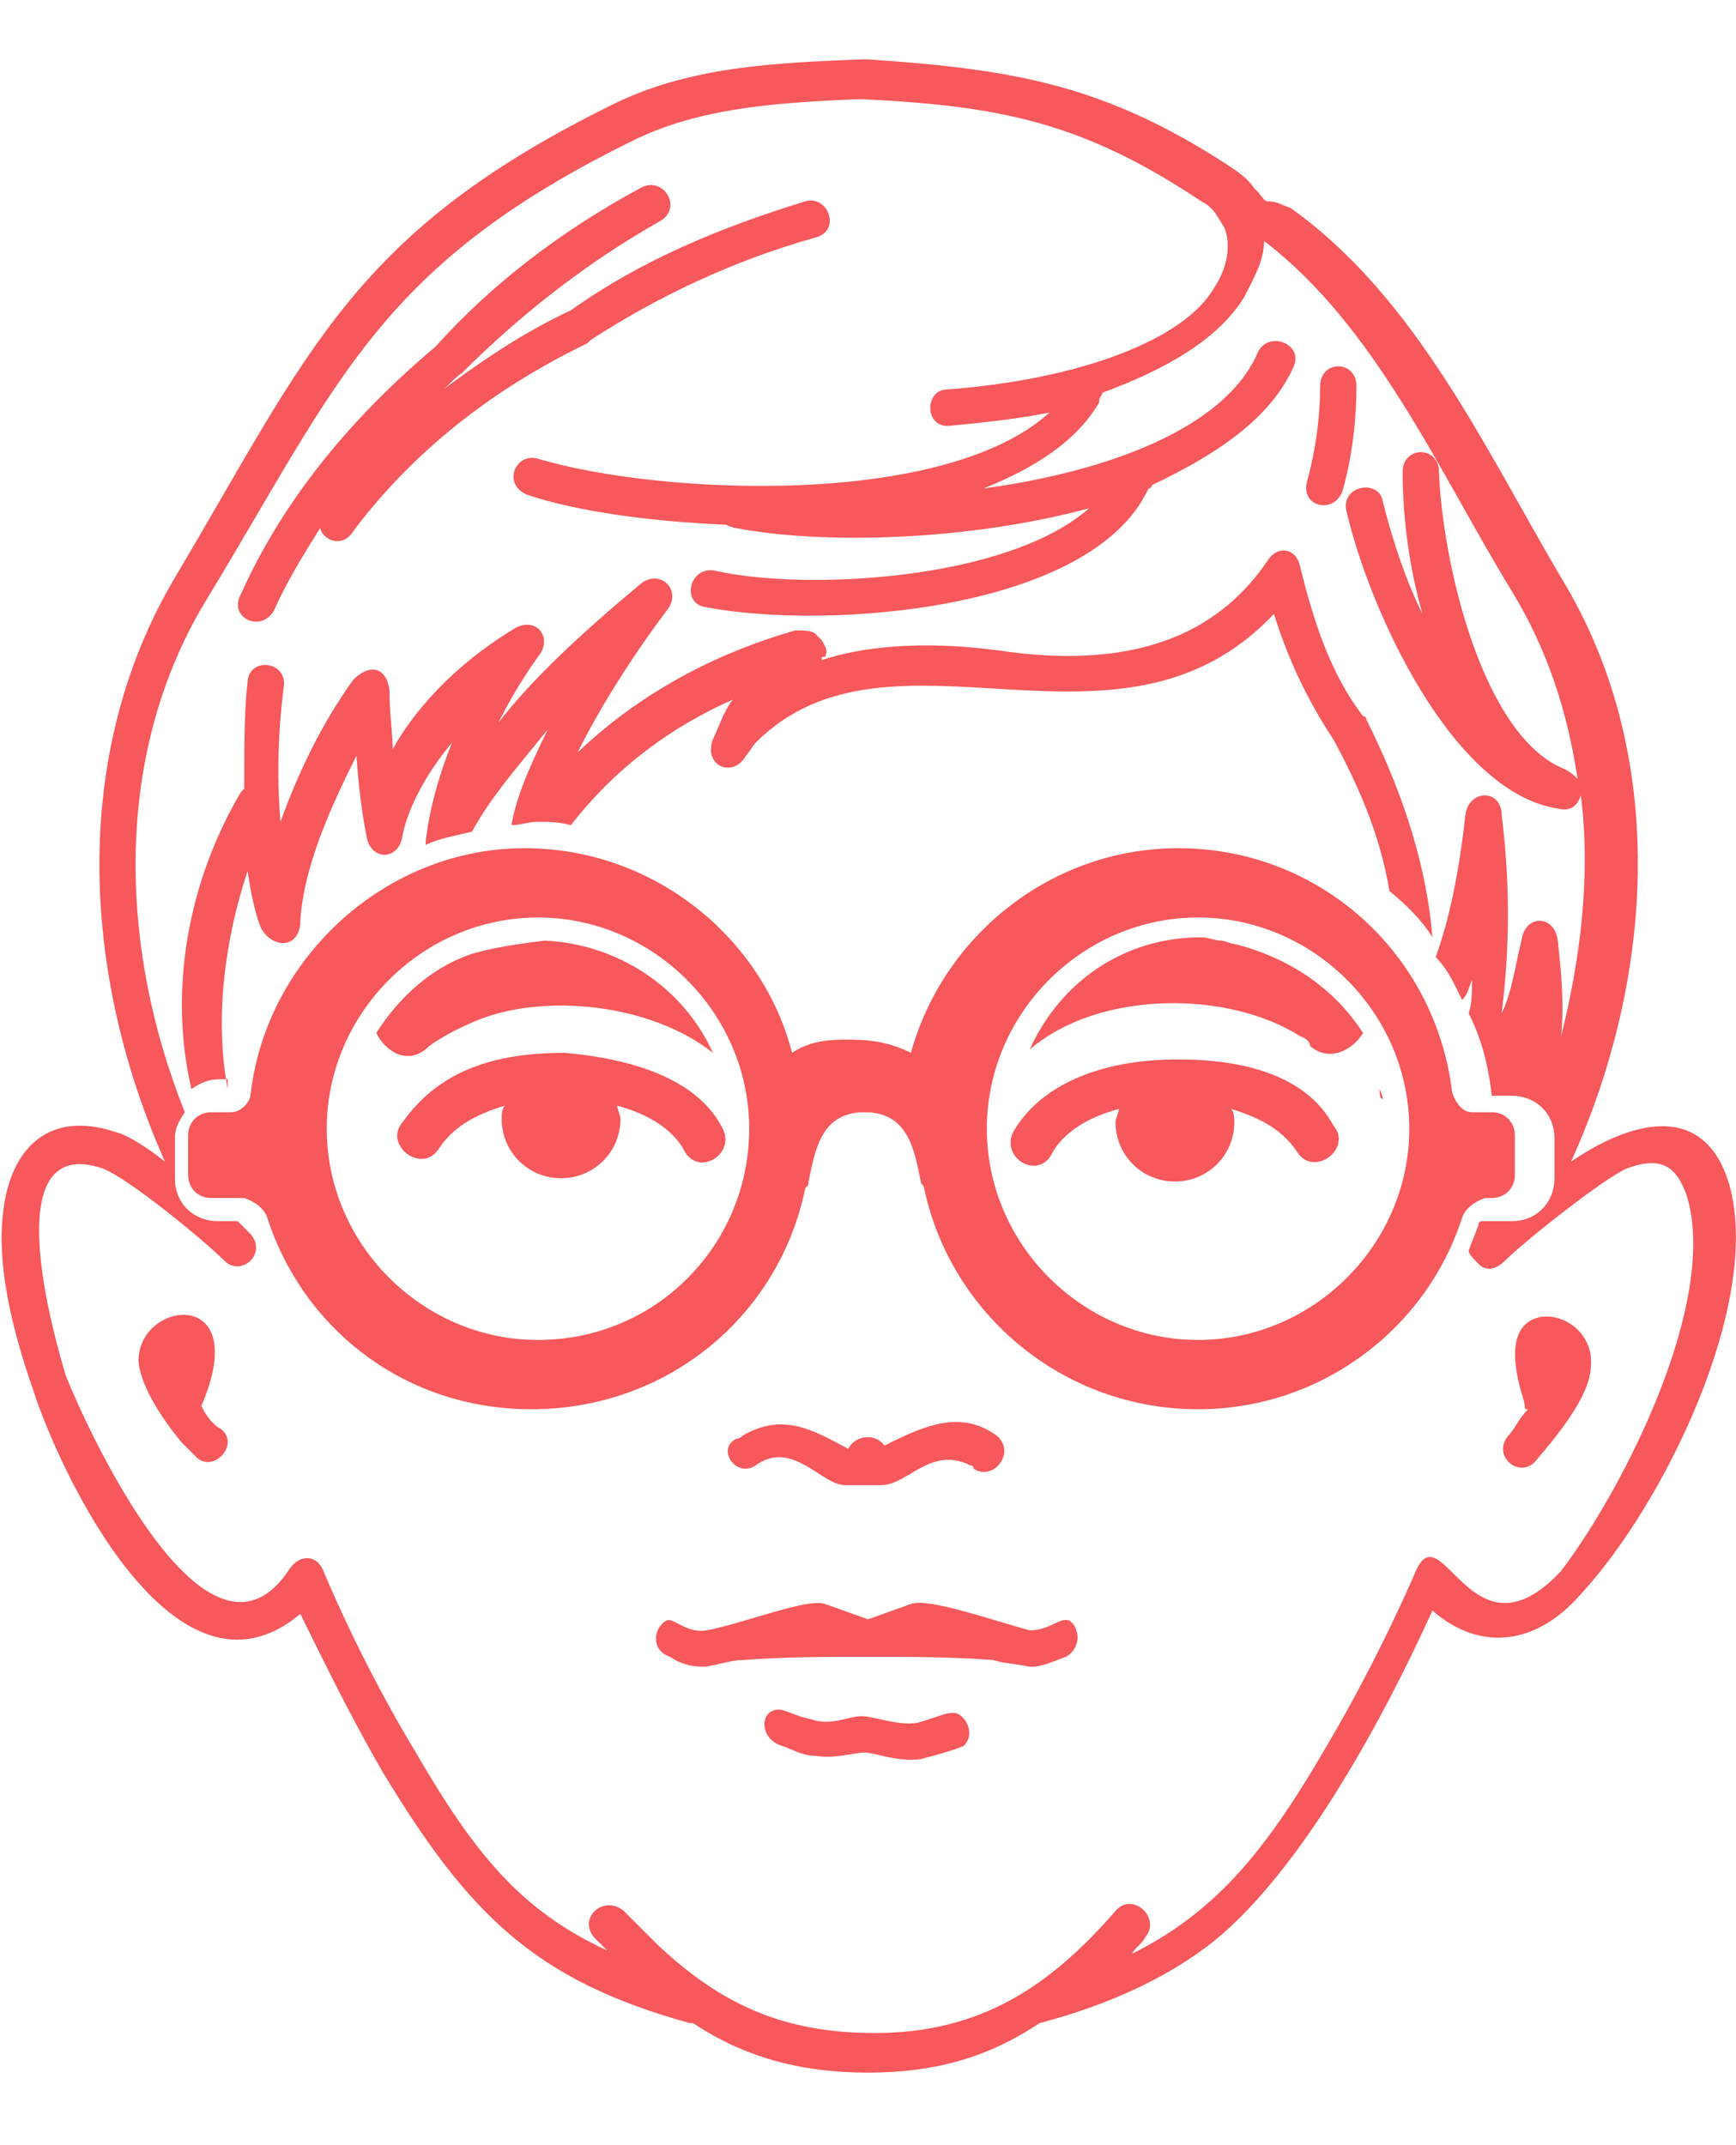 <?xml version="1.0" encoding="utf-8"?>
<!-- Generator: Adobe Illustrator 23.0.1, SVG Export Plug-In . SVG Version: 6.00 Build 0)  -->
<svg version="1.1" id="图层_1" xmlns="http://www.w3.org/2000/svg" xmlns:xlink="http://www.w3.org/1999/xlink" x="0px" y="0px"
	 viewBox="0 0 52.6 65" style="enable-background:new 0 0 52.6 65;" xml:space="preserve">
<style type="text/css">
	.st0{fill:#F6585B;}
</style>
<g>
	<path class="st0" d="M26.4,49.1L25,48.6c-0.5-0.2-2.5,0.6-3.6,0.8c-0.6,0.1-1-0.4-1.2-0.3c-0.4,0.2-0.5,0.9,0.1,1.1
		c0.3,0.2,0.6,0.3,1,0.3h0.1c0.5-0.1,0.8-0.2,1.1-0.2c1.3-0.1,2.5-0.1,3.9-0.1h0.3"/>
</g>
<g>
	<path class="st0" d="M25.9,50.2h0.3c1.4,0,2.6,0,3.9,0.1c0.3,0.1,0.6,0.1,1.1,0.2h0.1c0.3,0,0.7-0.2,1-0.3c0.5-0.3,0.4-0.9,0.1-1.1
		c-0.3-0.1-0.6,0.3-1.2,0.3c-1.1-0.3-3.1-1-3.6-0.8l-1.4,0.5"/>
</g>
<g>
	<path class="st0" d="M21.9,34.2c0.4,0.8-0.8,1.5-1.2,0.6c-0.3-0.5-0.9-1-2-1.3c0,0.1,0.1,0.3,0.1,0.4c0,1-0.8,1.8-1.8,1.8
		s-1.8-0.8-1.8-1.8c0-0.1,0-0.3,0.1-0.4c-1,0.3-1.6,0.7-2,1.3c-0.5,0.8-1.7-0.1-1.1-0.8c1-1.4,2.5-2.1,4.9-2.1
		C19.4,32.1,21.2,32.8,21.9,34.2z M22.9,44.4c1.1-0.8,2,0.6,2.7,0.6h1.1c0.8,0,1.5-1.2,2.7-0.6c0.1,0,0.1,0.1,0.1,0.1
		c0.6,0.4,1.3-0.5,0.7-1c-1.1-0.8-2.2-0.3-3.4,0.3c-0.3-0.4-0.9-0.3-1.1,0.1c-1.1-0.6-2-1.1-3.2-0.4c-0.1,0.1-0.2,0.1-0.2,0.1
		C21.7,43.9,22.3,44.8,22.9,44.4z M6.1,42.6L6.1,42.6c1.6-3.7-2-3.2-1.9-1.3c0.1,0.8,0.8,1.8,1.3,2.4c0.3,0.3,0.4,0.4,0.4,0.4
		c0.5,0.6,1.4-0.3,0.8-0.8C6.5,43.2,6.3,43,6.1,42.6z M8.3,18.5c0.4-0.9,0.9-1.7,1.4-2.5c0.1,0.4,0.7,0.6,1,0.1
		c1.8-2.4,4.2-4.3,7.1-5.7l0.1-0.1c2-1.3,4.3-2.4,6.8-3.1c0.8-0.2,0.4-1.3-0.3-1.1c-2.6,0.8-5,1.8-7.1,3.3c-1.5,0.7-2.8,1.6-4,2.5
		c0.3-0.2,0.4-0.4,0.7-0.6c1.7-1.7,3.7-3.3,6-4.6c0.7-0.4,0.1-1.4-0.6-1C17,7,14.9,8.6,13.2,10.5c-2.5,2.1-4.6,4.6-5.9,7.5
		C6.9,18.7,7.9,19.2,8.3,18.5z M6.9,33c-0.4-2.1-0.1-4.5,0.6-6.6c0.1,0.6,0.2,1.2,0.4,1.7C8.2,28.7,9,28.8,9.1,28v-0.1
		c0.1-1.7,1-3.6,1.7-5c0.1,1.5,0.3,2.4,0.3,2.4c0.1,0.8,1,0.8,1.1,0c0.2-1,0.9-2.1,1.5-2.8c-0.7,1.7-0.8,3-0.8,3v0.1
		c0.4-0.2,1-0.3,1.4-0.4c0.6-1.1,1.5-2.1,2.3-3.1c-0.6,1.2-1,2.2-1.1,2.9c0.3,0,0.5-0.1,0.8-0.1s0.6,0,1,0.1c1.4-1.8,3.1-3,4.9-3.8
		c-0.3,0.4-0.4,0.8-0.6,1.2c-0.3,0.8,0.6,1.2,1,0.5c0.1-0.1,0.2-0.3,0.3-0.4c4.1-4.1,11,1.1,15.7-3.9c0.4,1.3,1,2.6,1.8,3.8
		c0.7,1.3,1.4,2.8,1.7,4.6c0.5,0.4,1,0.9,1.3,1.4c-0.2-2.5-1.1-4.8-2-6.6c0,0,0-0.1-0.1-0.1c-1-1.3-1.5-2.9-1.9-4.5
		c-0.1-0.6-0.7-0.7-1-0.2c-1.3,1.9-3.6,3.4-8.2,2.7c-2.3-0.3-4.1-0.1-5.3,0.3c0-0.1,0-0.1,0.1-0.1c0.1-0.2,0-0.3-0.1-0.5
		c-0.1-0.1-0.1-0.1-0.2-0.2s-0.4-0.1-0.6-0.1c-2.1,0.6-4.5,1.7-6.6,3.7c0.6-1.2,1.5-2.7,2.7-4.3c0.5-0.6-0.2-1.3-0.8-0.8
		c-1.8,1.5-3.3,2.9-4.3,4.2c0.3-0.6,0.7-1.3,1.2-2c0.5-0.6-0.1-1.3-0.8-0.8c-1.8,1.1-3,2.5-3.6,3.6c0-0.4-0.1-1.1-0.1-1.8
		c-0.1-0.7-0.6-0.8-1.1-0.3c-1,1.4-1.7,2.9-2.2,4.3c-0.1-1.1-0.1-2.6,0.1-4.1c0.1-0.8-1.1-0.9-1.1-0.1c-0.1,0.8-0.1,2-0.1,3.2
		L7.3,24c-1.6,2.7-2.2,6-1.5,9c0.3-0.2,0.5-0.3,0.9-0.3h0.2V33z M28.9,51.9c-0.3,0-0.4,0.1-1.1,0.3c-0.6,0.1-1.3-0.2-1.7-0.2
		s-0.9,0.3-1.5,0.1c-0.5-0.1-0.8-0.3-1-0.3c-0.6,0-0.6,0.9,0.1,1.1c0.3,0.1,0.6,0.3,1,0.3c0.6,0.1,1.2-0.1,1.5-0.1s1,0.3,1.7,0.2
		c0.4-0.1,1.1-0.3,1.3-0.4C29.6,52.5,29.2,51.9,28.9,51.9z M40.7,14.8c0.3-1.1,0.4-2.2,0.4-3.1c0-0.8-1.1-0.8-1.1,0
		s-0.1,1.8-0.4,2.9C39.4,15.4,40.5,15.6,40.7,14.8z M46.7,39.9c-1.1,0.2-0.8,1.6-0.6,2.3c0.1,0.3,0.1,0.4,0.1,0.4
		c0,0.1,0,0.1,0.1,0.1c-0.3,0.3-0.4,0.6-0.6,0.8c-0.5,0.6,0.3,1.3,0.8,0.8c0.6-0.7,1.7-2,1.7-2.9C48.3,40.5,47.5,39.8,46.7,39.9z
		 M47.9,48.3c-1.3,1.5-3,1.8-4.5,0.5c-1.4,3.1-3.9,7.8-6.6,10c-1.5,1.2-3.4,2-5.3,2.5c-1.5,1-3.1,1.5-5.2,1.5s-3.8-0.5-5.3-1.5h-0.1
		c-4.7-1.3-6.7-3.3-9.3-7.6c-1.1-1.9-2-3.8-2.5-4.8c-3.8,3.2-7.3-4.3-8.1-6.8c-0.7-2-1.1-3.9-0.9-5.4c0.2-1.8,1.3-3.1,3.4-2.4
		c0.4,0.1,1,0.5,1.5,0.9c-2.5-5.6-2.9-12.3,0.3-17.7C9.4,10.6,10.7,7,18.7,3.1C21,2,23.6,1.9,26.1,1.8h0.1h0.1
		c4.5,0.3,7.2,0.8,10.9,3.2c0.3,0.2,0.6,0.4,0.8,0.7l0.1,0.1c0.1,0.1,0.2,0.3,0.3,0.3c0.3,0,0.4,0.1,0.7,0.2
		c3.8,2.7,5.9,7.3,8.2,11.2c3.3,5.4,2.8,12.2,0.3,17.7c1.6-1.1,4-2,4.8,0.7C53.4,39.5,50.4,45.6,47.9,48.3z M51.1,36.2
		c-0.3-0.8-0.7-1.2-1.8-0.8c-0.7,0.3-3.1,2.2-3.7,2.8c-0.3,0.3-0.6,0.3-0.8,0.1c-0.1-0.1-0.3-0.3-0.3-0.4c0.1-0.3,0.2-0.5,0.3-0.8
		c0-0.1,0.1-0.1,0.1-0.1h0.9c0.8,0,1.3-0.6,1.3-1.3v-1.2c0-0.8-0.6-1.3-1.3-1.3h-0.6c-0.1-0.9-0.3-1.7-0.7-2.5
		c0.1-0.3,0.1-0.6,0.1-1c-0.1,0.2-0.1,0.4-0.3,0.6c-0.2-0.4-0.4-0.9-0.8-1.3c0.4-1.1,0.7-2.5,0.9-4.3c0.1-0.8,1.1-0.8,1.1,0
		c0.3,2.4,0.2,4.4,0,6c0.3-0.6,0.4-1.4,0.6-2.2c0.1-0.8,1-0.8,1.1,0c0.1,0.9,0.2,1.9,0.1,2.9c0.6-2.4,0.9-4.9,0.6-7.3
		c-0.1,0.3-0.3,0.5-0.7,0.4c-3.2-0.5-5.7-6-6.4-9c-0.2-0.8,1-1,1.1-0.3c0.3,1.2,0.7,2.4,1.2,3.4c-0.4-1.4-0.6-2.9-0.6-4.3
		c0-0.8,1.1-0.8,1.1,0c0.1,2.7,1.3,8,3.8,9c0.2,0.1,0.3,0.2,0.4,0.3c-0.3-2-0.9-3.9-2-5.7c-2.2-3.6-4.1-8-7.5-10.6
		c0,0.6-0.3,1.1-0.6,1.7c-0.8,1.3-2.4,2.2-4.3,2.9c0,0.1-0.1,0.1-0.1,0.3c-0.7,1.2-2,2-3.5,2.6c3.7-0.5,7.3-1.8,8.3-4.1
		c0.3-0.7,1.4-0.3,1.1,0.4c-0.7,1.6-2.4,2.7-4.3,3.6c0,0,0,0.1-0.1,0.1c-1.7,3.7-9.7,4.3-13.4,3.6c-0.8-0.1-0.5-1.3,0.3-1.1
		c2.7,0.6,8.8,0.3,11.3-1.9c-3.7,1-8.1,1.1-10.7,0.6c-0.1,0-0.3-0.1-0.3-0.1c-2.3-0.1-4.5-0.4-6-0.9c-0.8-0.3-0.4-1.3,0.3-1.1
		c3.7,1.1,12.3,1.5,15.5-1.4c-1,0.2-2,0.3-3,0.4C28,13,28,11.8,28.7,11.8c4-0.3,7.2-1.5,8.1-3.1c0.4-0.6,0.5-1.3,0.3-1.8
		c-0.2-0.3-0.3-0.6-0.7-0.8C32.8,3.7,30.3,3.2,26,3h0.1c-2.2,0.1-4.7,0.2-6.8,1.2c-7.8,3.8-9,7.3-13,13.9
		c-2.9,4.7-2.7,10.6-0.7,15.6c-0.2,0.3-0.3,0.5-0.3,0.8v1.2c0,0.8,0.6,1.3,1.3,1.3h0.6l0.4,0.4c0.5,0.6-0.3,1.3-0.8,0.8
		c-0.6-0.6-2.9-2.5-3.7-2.8c-3.3-1.1-1.4,5.3-1.1,6.3c0.6,1.5,4.3,9.7,6.8,5.8c0.3-0.4,0.8-0.4,1,0.1c0,0,1.1,2.7,2.8,5.5
		c1.8,3.1,3.2,4.8,5.8,6c-0.1-0.1-0.3-0.3-0.4-0.4c-0.5-0.6,0.3-1.3,0.9-0.8c0,0,0.4,0.4,1,1c1.9,1.8,3.8,2.7,6.6,2.7
		c3.2,0,5.3-1.4,7.3-3.7c0.5-0.6,1.4,0.2,0.9,0.8c-0.1,0.2-0.3,0.3-0.4,0.5c2.6-1.3,4.1-3.2,5.9-6.3c1.6-2.7,2.7-5.3,2.7-5.3
		c0.8-1.8,1.7,2.9,4.4,0C49.2,45.1,52.1,39.4,51.1,36.2z M45,36.3c-0.3,0.1-0.6,0.3-0.7,0.6c-1.1,3.4-4.3,5.8-8,5.8
		c-4.1,0-7.5-2.9-8.3-6.7c0-0.1-0.1-0.1-0.1-0.2c-0.2-1-0.4-2.1-1.7-2.1s-1.5,1.1-1.7,2.1c0,0.1,0,0.1-0.1,0.2
		c-0.8,3.9-4.2,6.7-8.3,6.7c-3.8,0-6.9-2.4-8-5.8c-0.1-0.3-0.4-0.5-0.7-0.6h-1c-0.4,0-0.7-0.3-0.7-0.7v-1.2c0-0.4,0.3-0.7,0.7-0.7H7
		c0.3,0,0.6-0.3,0.6-0.6c0.5-4.1,4.1-7.4,8.3-7.4c3.9,0,7.2,2.7,8.1,6.2c0.6-0.4,1.2-0.4,1.8-0.4s1.2,0.1,1.8,0.4
		c1-3.6,4.3-6.2,8.1-6.2c4.3,0,7.8,3.2,8.3,7.4c0.1,0.3,0.3,0.6,0.6,0.6h0.6c0.4,0,0.7,0.3,0.7,0.7v1.2c0,0.4-0.3,0.7-0.7,0.7H45z
		 M22.7,34.2c0-3.5-2.9-6.4-6.4-6.4s-6.4,2.9-6.4,6.4s2.9,6.4,6.4,6.4C19.9,40.6,22.7,37.7,22.7,34.2z M42.7,34.2
		c0-3.5-2.9-6.4-6.4-6.4s-6.4,2.9-6.4,6.4s2.9,6.4,6.4,6.4S42.7,37.7,42.7,34.2z M41.8,33c0,0.1,0,0.3,0.1,0.3
		C41.9,33.2,41.8,33,41.8,33z M37.4,28.6c-0.1,0-0.3-0.1-0.4-0.1c-0.2,0-0.4-0.1-0.6-0.1c-2.4,0-4.3,1.4-5.2,3.4
		c2.1-1.8,6-1.8,8.2-0.4c0.3,0.1,0.3,0.3,0.3,0.3c0.6,0.5,1.3,0.1,1.6-0.4C40.4,29.9,39,29,37.4,28.6z M35.7,32.1
		c-2.4,0-4.2,0.8-5,2.2c-0.4,0.8,0.8,1.5,1.2,0.6c0.3-0.5,0.9-1,2-1.3c0,0.1-0.1,0.3-0.1,0.4c0,1,0.8,1.8,1.8,1.8s1.8-0.8,1.8-1.8
		c0-0.1,0-0.3-0.1-0.4c1,0.3,1.6,0.7,2,1.3c0.5,0.8,1.7-0.1,1.1-0.8C39.7,32.8,38.1,32.1,35.7,32.1z M16.5,28.5
		c-0.8,0.1-1.5,0.2-2.2,0.4c-1.2,0.4-2.2,1.3-2.9,2.4c0.3,0.6,1,1,1.6,0.4c0.4-0.3,1-0.6,1.5-0.8c2-0.8,5.2-0.5,7.1,1
		C20.7,29.9,18.7,28.6,16.5,28.5z"/>
</g>
</svg>

